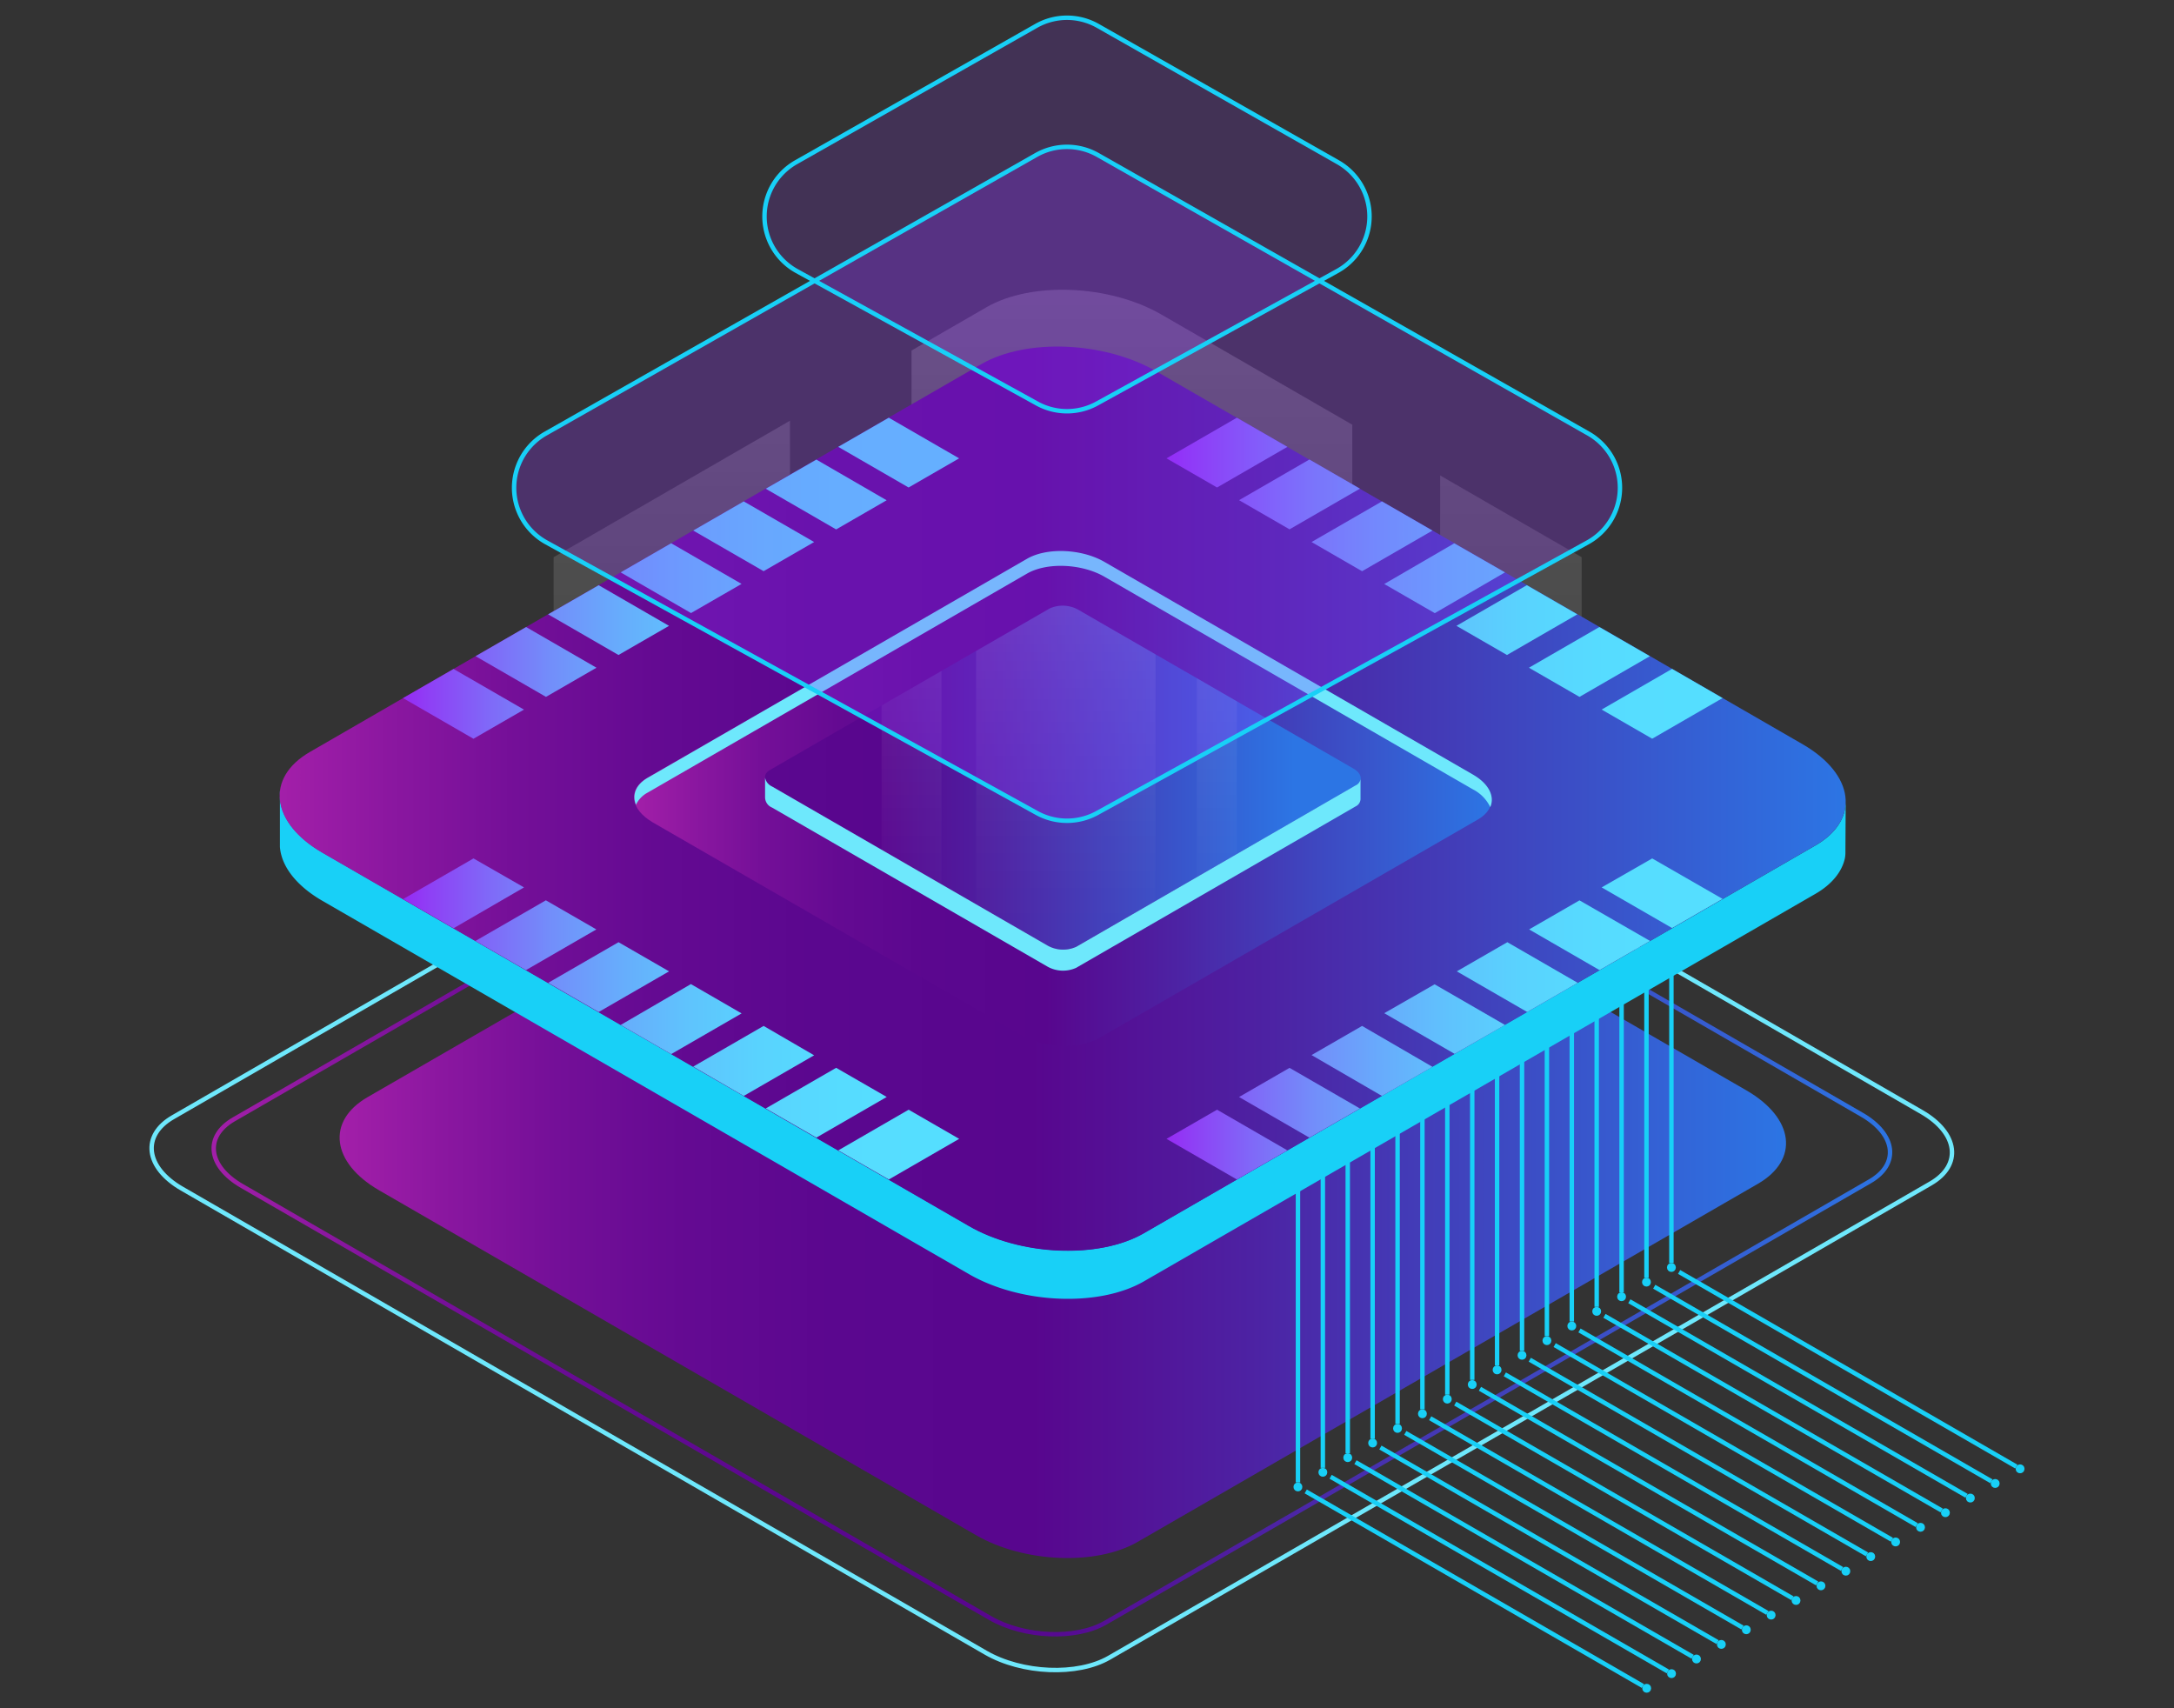<svg xmlns="http://www.w3.org/2000/svg" xmlns:xlink="http://www.w3.org/1999/xlink" viewBox="0 0 490 385"><rect x="0" y="0" width="490" height="385" fill="#333333" stroke="none"/><defs><linearGradient id="a" x1="240.64" y1="488.18" x2="240.64" y2="51.51" gradientTransform="matrix(1, 0, 0, -1, 0, 386)" gradientUnits="userSpaceOnUse"><stop offset="0" stop-color="#fff"/><stop offset="0.09" stop-color="#fff" stop-opacity="0.85"/><stop offset="0.22" stop-color="#fff" stop-opacity="0.62"/><stop offset="0.36" stop-color="#fff" stop-opacity="0.43"/><stop offset="0.5" stop-color="#fff" stop-opacity="0.28"/><stop offset="0.63" stop-color="#fff" stop-opacity="0.16"/><stop offset="0.76" stop-color="#fff" stop-opacity="0.07"/><stop offset="0.89" stop-color="#fff" stop-opacity="0.02"/><stop offset="1" stop-color="#fff" stop-opacity="0"/></linearGradient><linearGradient id="b" x1="47.67" y1="259.26" x2="426.5" y2="259.26" gradientUnits="userSpaceOnUse"><stop offset="0" stop-color="#a31fa9"/><stop offset="0.07" stop-color="#8b17a0"/><stop offset="0.15" stop-color="#740f98"/><stop offset="0.24" stop-color="#640a92"/><stop offset="0.34" stop-color="#5b078f"/><stop offset="0.48" stop-color="#58068e"/><stop offset="0.63" stop-color="#4d22a3"/><stop offset="0.94" stop-color="#3168da"/><stop offset="1" stop-color="#2c75e4"/></linearGradient><linearGradient id="c" x1="76.55" y1="257.02" x2="402.56" y2="257.02" xlink:href="#b"/><linearGradient id="d" x1="63.08" y1="179.98" x2="416.01" y2="179.98" xlink:href="#b"/><linearGradient id="e" x1="262.92" y1="130.31" x2="388.25" y2="130.31" gradientUnits="userSpaceOnUse"><stop offset="0" stop-color="#962af4"/><stop offset="0.05" stop-color="#8e41f5"/><stop offset="0.16" stop-color="#7f6bf8"/><stop offset="0.27" stop-color="#728ffa"/><stop offset="0.39" stop-color="#67acfc"/><stop offset="0.51" stop-color="#5fc3fd"/><stop offset="0.64" stop-color="#59d3fe"/><stop offset="0.79" stop-color="#56dcff"/><stop offset="1" stop-color="#55dfff"/></linearGradient><linearGradient id="f" x1="90.85" y1="130.32" x2="216.18" y2="130.32" xlink:href="#e"/><linearGradient id="g" x1="90.86" y1="229.65" x2="216.19" y2="229.65" xlink:href="#e"/><linearGradient id="h" x1="262.92" y1="229.65" x2="388.25" y2="229.65" xlink:href="#e"/><linearGradient id="i" x1="142.92" y1="179.99" x2="336.17" y2="179.99" xlink:href="#b"/><linearGradient id="j" x1="112.75" y1="210.73" x2="291.72" y2="210.73" gradientTransform="matrix(1, 0, 0, -1, 0, 386)" xlink:href="#b"/><linearGradient id="k" x1="238.74" y1="273.73" x2="238.74" y2="155.69" xlink:href="#a"/></defs><path d="M124.78,208.52l53.27,30.75V94.82l-53.27,30.76ZM324.6,107.16V226.92l31.89-18.41V125.57ZM222.37,69.23,205.45,79V255.09l14.09,8.12c11.65,6.74,29.27,7.46,39.36,1.63l45.89-26.49V95.72L261.73,70.87C250.08,64.14,232.46,63.41,222.37,69.23Z" style="opacity:0.51;fill:url(#a)"/><path d="M421.5,266.22,249.13,365.73c-6.65,3.84-18.28,3.36-26-1.08L54.53,267.29c-7.69-4.43-8.52-11.14-1.86-15L225,152.79c6.65-3.84,18.28-3.36,26,1.08l168.64,97.36C427.33,255.66,428.16,262.37,421.5,266.22Z" style="fill:none;stroke-miterlimit:10;stroke:url(#b)"/><path d="M435.14,266.73,250,373.61c-7.14,4.12-19.63,3.61-27.87-1.16L41,267.89c-8.25-4.77-9.15-12-2-16.1L224.14,144.92c7.14-4.13,19.62-3.62,27.87,1.15L433.14,250.64C441.39,255.4,442.28,262.61,435.14,266.73Z" style="fill:none;stroke:#6ee8fc;stroke-miterlimit:10"/><path d="M274.05,147.09a3.45,3.45,0,0,0-3.1,0,.94.94,0,0,0,0,1.79,3.45,3.45,0,0,0,3.1,0A.94.94,0,0,0,274.05,147.09Z" style="fill:#1fefff"/><path d="M280.76,143.22a3.39,3.39,0,0,0-3.1,0c-.87.49-.86,1.29,0,1.79a3.45,3.45,0,0,0,3.1,0C281.62,144.51,281.62,143.71,280.76,143.22Z" style="fill:#1fefff"/><path d="M287.48,139.34a3.45,3.45,0,0,0-3.1,0c-.86.5-.86,1.3,0,1.79a3.39,3.39,0,0,0,3.1,0C288.34,140.64,288.34,139.84,287.48,139.34Z" style="fill:#1fefff"/><path d="M294.19,135.46a3.45,3.45,0,0,0-3.1,0,.94.94,0,0,0,0,1.79,3.45,3.45,0,0,0,3.1,0A.94.94,0,0,0,294.19,135.46Z" style="fill:#1fefff"/><path d="M300.91,131.59a3.39,3.39,0,0,0-3.1,0,.94.94,0,0,0,0,1.79,3.45,3.45,0,0,0,3.1,0A.94.94,0,0,0,300.91,131.59Z" style="fill:#1fefff"/><path d="M280.07,150.57a3.47,3.47,0,0,0-3.11,0,1,1,0,0,0,0,1.79,3.47,3.47,0,0,0,3.11,0A.94.94,0,0,0,280.07,150.57Z" style="fill:#1fefff"/><path d="M286.78,146.69a3.41,3.41,0,0,0-3.11,0c-.86.49-.85,1.29,0,1.79a3.47,3.47,0,0,0,3.11,0C287.64,148,287.64,147.18,286.78,146.69Z" style="fill:#1fefff"/><path d="M293.5,142.81a3.47,3.47,0,0,0-3.11,0,1,1,0,0,0,0,1.79,3.41,3.41,0,0,0,3.11,0C294.36,144.11,294.36,143.31,293.5,142.81Z" style="fill:#1fefff"/><path d="M300.21,138.94a3.47,3.47,0,0,0-3.11,0,1,1,0,0,0,0,1.79,3.47,3.47,0,0,0,3.11,0A.94.94,0,0,0,300.21,138.94Z" style="fill:#1fefff"/><path d="M306.93,135.06a3.41,3.41,0,0,0-3.11,0,1,1,0,0,0,0,1.79,3.47,3.47,0,0,0,3.11,0A.94.94,0,0,0,306.93,135.06Z" style="fill:#1fefff"/><path d="M286.09,154a3.47,3.47,0,0,0-3.11,0,.94.94,0,0,0,0,1.79,3.47,3.47,0,0,0,3.11,0A1,1,0,0,0,286.09,154Z" style="fill:#1fefff"/><path d="M292.8,150.16a3.41,3.41,0,0,0-3.11,0c-.87.49-.86,1.29,0,1.79a3.47,3.47,0,0,0,3.11,0A1,1,0,0,0,292.8,150.16Z" style="fill:#1fefff"/><path d="M299.52,146.28a3.47,3.47,0,0,0-3.11,0c-.86.5-.86,1.3,0,1.79a3.41,3.41,0,0,0,3.11,0A1,1,0,0,0,299.52,146.28Z" style="fill:#1fefff"/><path d="M306.23,142.41a3.47,3.47,0,0,0-3.11,0,.94.94,0,0,0,0,1.79,3.47,3.47,0,0,0,3.11,0A1,1,0,0,0,306.23,142.41Z" style="fill:#1fefff"/><path d="M313,138.53a3.47,3.47,0,0,0-3.11,0,.94.94,0,0,0,0,1.79,3.47,3.47,0,0,0,3.11,0A1,1,0,0,0,313,138.53Z" style="fill:#1fefff"/><path d="M292.1,157.51a3.47,3.47,0,0,0-3.11,0,1,1,0,0,0,0,1.79,3.47,3.47,0,0,0,3.11,0A.94.94,0,0,0,292.1,157.51Z" style="fill:#1fefff"/><path d="M298.81,153.64a3.41,3.41,0,0,0-3.11,0c-.86.49-.85,1.29,0,1.79a3.47,3.47,0,0,0,3.11,0C299.67,154.93,299.67,154.13,298.81,153.64Z" style="fill:#1fefff"/><path d="M305.53,149.75a3.47,3.47,0,0,0-3.11,0,1,1,0,0,0,0,1.79,3.41,3.41,0,0,0,3.11,0C306.39,151.05,306.39,150.25,305.53,149.75Z" style="fill:#1fefff"/><path d="M312.24,145.88a3.47,3.47,0,0,0-3.11,0,1,1,0,0,0,0,1.79,3.47,3.47,0,0,0,3.11,0A.94.94,0,0,0,312.24,145.88Z" style="fill:#1fefff"/><path d="M319,142a3.47,3.47,0,0,0-3.11,0,1,1,0,0,0,0,1.79,3.47,3.47,0,0,0,3.11,0A.94.94,0,0,0,319,142Z" style="fill:#1fefff"/><path d="M298.12,161a3.47,3.47,0,0,0-3.11,0,.94.94,0,0,0,0,1.79,3.47,3.47,0,0,0,3.11,0A1,1,0,0,0,298.12,161Z" style="fill:#1fefff"/><path d="M304.83,157.11a3.41,3.41,0,0,0-3.11,0c-.86.49-.86,1.29,0,1.79a3.47,3.47,0,0,0,3.11,0A1,1,0,0,0,304.83,157.11Z" style="fill:#1fefff"/><path d="M311.54,153.23a3.47,3.47,0,0,0-3.11,0c-.86.5-.86,1.3,0,1.79a3.41,3.41,0,0,0,3.11,0A1,1,0,0,0,311.54,153.23Z" style="fill:#1fefff"/><path d="M318.26,149.35a3.47,3.47,0,0,0-3.11,0,.94.94,0,0,0,0,1.79,3.47,3.47,0,0,0,3.11,0A1,1,0,0,0,318.26,149.35Z" style="fill:#1fefff"/><path d="M325,145.48a3.47,3.47,0,0,0-3.11,0,.94.94,0,0,0,0,1.79,3.47,3.47,0,0,0,3.11,0A1,1,0,0,0,325,145.48Z" style="fill:#1fefff"/><path d="M393.65,245.76l-134.58-77.7c-10.78-6.22-27.08-6.9-36.41-1.51L82.85,247.27c-9.34,5.39-8.16,14.79,2.61,21L220,346c10.78,6.22,27.07,6.9,36.41,1.51l139.81-80.71C405.6,261.38,404.42,252,393.65,245.76Z" style="fill:url(#c)"/><path d="M415.84,182.23a6.71,6.71,0,0,1-.23,1.1c-.84,2.71-2.95,5.21-6.41,7.21L257.85,277.92c-10.1,5.83-27.75,5.1-39.42-1.63L72.74,192.17c-6.85-3.95-10.11-9.09-9.59-13.85h-.06v12.55l0,0c.32,4.27,3.56,8.69,9.62,12.18l145.69,84.11c11.67,6.73,29.32,7.46,39.42,1.63L409.2,201.44c3.77-2.18,5.94-5,6.61-7.94a6.82,6.82,0,0,0,.13-1.36v-.56L416,181Z" style="fill:#18d0f7"/><path d="M409.19,190.54l-53.63,31-31.94,18.44-19.83,11.45-46,26.53c-10.1,5.83-27.75,5.11-39.42-1.63l-14.1-8.14-27.44-15.84-53.34-30.8-50.8-29.33c-11.67-6.74-12.94-16.93-2.83-22.75l53.63-31,53.34-30.8,27.44-15.85,16.94-9.77c10.1-5.84,27.75-5.1,39.41,1.64l43.12,24.88L323.62,120l31.94,18.44,50.8,29.33C418,174.53,419.3,184.71,409.19,190.54Z" style="fill:url(#d)"/><path d="M311.48,113l-15.87,9.16L307,128.74l15.86-9.16Zm-16.35-9.44-15.86,9.17,11.38,6.57,15.87-9.17Zm81.74,47.19L361,159.92l11.39,6.57,15.86-9.16ZM278.78,94.14l-15.86,9.16,11.39,6.57,15.86-9.16Zm49,28.31L312,131.62l11.39,6.57L339.21,129Zm32.7,18.87-15.87,9.17L356,157.06l15.87-9.17Zm-16.35-9.43-15.86,9.16,11.39,6.57,15.86-9.16Z" style="fill:url(#e)"/><path d="M200.32,94.14l-11.39,6.57,15.86,9.16,11.39-6.57Zm-76.78,44.32,15.86,9.16,11.39-6.57-15.86-9.16ZM90.85,157.34l15.86,9.16,11.39-6.57-15.87-9.16Zm16.34-9.45,15.87,9.17,11.38-6.57-15.86-9.17Zm65.4-37.74,15.87,9.17,11.38-6.57L184,103.58ZM139.89,129l15.86,9.17,11.39-6.57-15.87-9.17Zm16.35-9.43,15.87,9.16,11.39-6.57L167.63,113Z" style="fill:url(#f)"/><path d="M139.41,212.35l-15.86,9.16,11.39,6.57,15.86-9.16Zm-32.69-18.88-15.86,9.16,11.38,6.57L118.11,200Zm49,28.32L139.9,231l11.38,6.57,15.87-9.17Zm-32.69-18.88-15.87,9.16,11.39,6.57,15.86-9.17ZM204.8,250.1l-15.86,9.17,11.39,6.56,15.86-9.16Zm-16.34-9.44-15.87,9.16L184,256.39l15.86-9.16Zm-16.35-9.44-15.87,9.17L167.63,247l15.87-9.16Z" style="fill:url(#g)"/><path d="M279.27,247.24l15.86,9.16,11.39-6.57-15.87-9.16Zm-16.35,9.43,15.86,9.16,11.39-6.56-15.86-9.17Zm32.69-18.88L311.48,247l11.38-6.56L307,231.22Zm76.78-44.32L361,200l15.87,9.16,11.38-6.57Zm-27.74,16,15.87,9.17,11.39-6.57L356,202.92ZM312,228.35l15.86,9.17L339.21,231l-15.86-9.16Zm16.35-9.43,15.86,9.16,11.39-6.57-15.86-9.16Z" style="fill:url(#h)"/><path d="M333.15,184.67,247.66,234c-4.48,2.58-12.31,2.26-17.49-.73l-83-47.9c-5.17-3-5.73-7.5-1.26-10.09L231.43,126c4.48-2.58,12.31-2.26,17.48.73l83,47.9C337.06,177.57,337.62,182.08,333.15,184.67Z" style="fill:url(#i)"/><path d="M146,178.62l85.49-49.35c4.48-2.58,12.31-2.26,17.48.73l83,47.9a8.78,8.78,0,0,1,3.92,4c1.06-2.4-.29-5.25-3.92-7.34l-83-47.9c-5.17-3-13-3.31-17.48-.73L146,175.29c-2.72,1.57-3.57,3.86-2.66,6.08A6.11,6.11,0,0,1,146,178.62Z" style="fill:#6ee8fc"/><path d="M305.58,177l-26.8,15.47-9,5.2-9.35,5.4-17.89,10.33a7.2,7.2,0,0,1-6.44-.27L220,203.81l-7.77-4.49-13.51-7.8L174,177.25c-1.9-1.09-2.11-2.76-.46-3.71L198.7,159l13.51-7.8,7.77-4.49,16.58-9.57a7.17,7.17,0,0,1,6.44.26l17.43,10.07,9.35,5.39,9,5.2,26.34,15.2C307,174.38,307.23,176,305.58,177Z" style="fill:url(#j)"/><path d="M306.67,175.38a1.88,1.88,0,0,1-1.1,1.61l-63,36.4a7.17,7.17,0,0,1-6.44-.27L174,177.25a2.71,2.71,0,0,1-1.56-2v4.49h0A2.52,2.52,0,0,0,174,182l62.11,35.86a7.17,7.17,0,0,0,6.44.27l63-36.39a1.9,1.9,0,0,0,1.1-1.61l0-4.72h0Z" style="fill:#6ee8fc"/><path d="M198.7,159v32.51l13.51,7.8V151.21Zm71.08-6.14v44.79l9-5.2V158.07ZM243,137.41a7.17,7.17,0,0,0-6.44-.26L220,146.72v57.09l16.12,9.31a7.2,7.2,0,0,0,6.44.27l17.89-10.33V147.48Z" style="opacity:0.17;fill:url(#k)"/><circle cx="292.54" cy="264.84" r="0.5" style="fill:none;stroke:#18d0f7;stroke-miterlimit:10"/><path d="M292.55,266.84v67.27" style="fill:none;stroke:#18d0f7;stroke-miterlimit:10"/><circle cx="292.54" cy="335.12" r="0.5" style="fill:none;stroke:#18d0f7;stroke-miterlimit:10"/><path d="M294.3,336.13l76,43.86" style="fill:none;stroke:#18d0f7;stroke-miterlimit:10"/><circle cx="371.15" cy="380.5" r="0.5" style="fill:none;stroke:#18d0f7;stroke-miterlimit:10"/><circle cx="298.16" cy="261.54" r="0.5" style="fill:none;stroke:#18d0f7;stroke-miterlimit:10"/><path d="M298.16,263.54v67.28" style="fill:none;stroke:#18d0f7;stroke-miterlimit:10"/><circle cx="298.16" cy="331.82" r="0.5" style="fill:none;stroke:#18d0f7;stroke-miterlimit:10"/><path d="M299.91,332.83l76,43.87" style="fill:none;stroke:#18d0f7;stroke-miterlimit:10"/><circle cx="376.75" cy="377.2" r="0.5" style="fill:none;stroke:#18d0f7;stroke-miterlimit:10"/><circle cx="303.77" cy="258.24" r="0.5" style="fill:none;stroke:#18d0f7;stroke-miterlimit:10"/><path d="M303.77,260.25v67.27" style="fill:none;stroke:#18d0f7;stroke-miterlimit:10"/><circle cx="303.77" cy="328.52" r="0.5" style="fill:none;stroke:#18d0f7;stroke-miterlimit:10"/><path d="M305.51,329.54l76,43.86" style="fill:none;stroke:#18d0f7;stroke-miterlimit:10"/><circle cx="382.37" cy="373.9" r="0.5" style="fill:none;stroke:#18d0f7;stroke-miterlimit:10"/><circle cx="309.38" cy="254.94" r="0.5" style="fill:none;stroke:#18d0f7;stroke-miterlimit:10"/><path d="M309.38,257v67.28" style="fill:none;stroke:#18d0f7;stroke-miterlimit:10"/><circle cx="309.38" cy="325.22" r="0.5" style="fill:none;stroke:#18d0f7;stroke-miterlimit:10"/><path d="M311.13,326.24l76,43.86" style="fill:none;stroke:#18d0f7;stroke-miterlimit:10"/><circle cx="387.98" cy="370.61" r="0.5" style="fill:none;stroke:#18d0f7;stroke-miterlimit:10"/><circle cx="314.99" cy="251.64" r="0.5" style="fill:none;stroke:#18d0f7;stroke-miterlimit:10"/><path d="M315,253.65v67.28" style="fill:none;stroke:#18d0f7;stroke-miterlimit:10"/><circle cx="314.99" cy="321.93" r="0.5" style="fill:none;stroke:#18d0f7;stroke-miterlimit:10"/><path d="M316.74,322.94l76,43.87" style="fill:none;stroke:#18d0f7;stroke-miterlimit:10"/><circle cx="393.6" cy="367.31" r="0.5" style="fill:none;stroke:#18d0f7;stroke-miterlimit:10"/><circle cx="320.6" cy="248.35" r="0.5" style="fill:none;stroke:#18d0f7;stroke-miterlimit:10"/><path d="M320.6,250.35v67.28" style="fill:none;stroke:#18d0f7;stroke-miterlimit:10"/><circle cx="320.6" cy="318.63" r="0.5" style="fill:none;stroke:#18d0f7;stroke-miterlimit:10"/><path d="M322.35,319.64l76,43.87" style="fill:none;stroke:#18d0f7;stroke-miterlimit:10"/><circle cx="399.2" cy="364.01" r="0.5" style="fill:none;stroke:#18d0f7;stroke-miterlimit:10"/><circle cx="326.21" cy="245.05" r="0.5" style="fill:none;stroke:#18d0f7;stroke-miterlimit:10"/><path d="M326.21,247.05v67.28" style="fill:none;stroke:#18d0f7;stroke-miterlimit:10"/><circle cx="326.21" cy="315.33" r="0.5" style="fill:none;stroke:#18d0f7;stroke-miterlimit:10"/><path d="M328,316.34l76,43.87" style="fill:none;stroke:#18d0f7;stroke-miterlimit:10"/><circle cx="404.81" cy="360.71" r="0.5" style="fill:none;stroke:#18d0f7;stroke-miterlimit:10"/><circle cx="331.83" cy="241.75" r="0.5" style="fill:none;stroke:#18d0f7;stroke-miterlimit:10"/><path d="M331.83,243.77V311" style="fill:none;stroke:#18d0f7;stroke-miterlimit:10"/><circle cx="331.83" cy="312.04" r="0.5" style="fill:none;stroke:#18d0f7;stroke-miterlimit:10"/><path d="M333.57,313l76,43.87" style="fill:none;stroke:#18d0f7;stroke-miterlimit:10"/><circle cx="410.43" cy="357.41" r="0.5" style="fill:none;stroke:#18d0f7;stroke-miterlimit:10"/><circle cx="337.43" cy="238.45" r="0.5" style="fill:none;stroke:#18d0f7;stroke-miterlimit:10"/><path d="M337.43,240.47v67.27" style="fill:none;stroke:#18d0f7;stroke-miterlimit:10"/><circle cx="337.43" cy="308.74" r="0.5" style="fill:none;stroke:#18d0f7;stroke-miterlimit:10"/><path d="M339.18,309.75l76,43.86" style="fill:none;stroke:#18d0f7;stroke-miterlimit:10"/><circle cx="416.04" cy="354.11" r="0.5" style="fill:none;stroke:#18d0f7;stroke-miterlimit:10"/><circle cx="343.05" cy="235.15" r="0.5" style="fill:none;stroke:#18d0f7;stroke-miterlimit:10"/><path d="M343.05,237.17v67.27" style="fill:none;stroke:#18d0f7;stroke-miterlimit:10"/><circle cx="343.05" cy="305.45" r="0.5" style="fill:none;stroke:#18d0f7;stroke-miterlimit:10"/><path d="M344.8,306.45l76,43.87" style="fill:none;stroke:#18d0f7;stroke-miterlimit:10"/><circle cx="421.65" cy="350.82" r="0.5" style="fill:none;stroke:#18d0f7;stroke-miterlimit:10"/><circle cx="348.66" cy="231.87" r="0.5" style="fill:none;stroke:#18d0f7;stroke-miterlimit:10"/><path d="M348.66,233.87v67.27" style="fill:none;stroke:#18d0f7;stroke-miterlimit:10"/><circle cx="348.66" cy="302.15" r="0.5" style="fill:none;stroke:#18d0f7;stroke-miterlimit:10"/><path d="M350.41,303.15l76,43.87" style="fill:none;stroke:#18d0f7;stroke-miterlimit:10"/><circle cx="427.26" cy="347.52" r="0.5" style="fill:none;stroke:#18d0f7;stroke-miterlimit:10"/><circle cx="354.27" cy="228.57" r="0.5" style="fill:none;stroke:#18d0f7;stroke-miterlimit:10"/><path d="M354.27,230.57v67.27" style="fill:none;stroke:#18d0f7;stroke-miterlimit:10"/><circle cx="354.27" cy="298.85" r="0.5" style="fill:none;stroke:#18d0f7;stroke-miterlimit:10"/><path d="M356,299.85l76,43.87" style="fill:none;stroke:#18d0f7;stroke-miterlimit:10"/><circle cx="432.87" cy="344.22" r="0.5" style="fill:none;stroke:#18d0f7;stroke-miterlimit:10"/><circle cx="359.88" cy="225.27" r="0.5" style="fill:none;stroke:#18d0f7;stroke-miterlimit:10"/><path d="M359.88,227.28v67.26" style="fill:none;stroke:#18d0f7;stroke-miterlimit:10"/><circle cx="359.88" cy="295.55" r="0.5" style="fill:none;stroke:#18d0f7;stroke-miterlimit:10"/><path d="M361.63,296.56l76,43.86" style="fill:none;stroke:#18d0f7;stroke-miterlimit:10"/><circle cx="438.48" cy="340.93" r="0.5" style="fill:none;stroke:#18d0f7;stroke-miterlimit:10"/><circle cx="365.49" cy="221.97" r="0.5" style="fill:none;stroke:#18d0f7;stroke-miterlimit:10"/><path d="M365.49,224v67.27" style="fill:none;stroke:#18d0f7;stroke-miterlimit:10"/><circle cx="365.49" cy="292.25" r="0.5" style="fill:none;stroke:#18d0f7;stroke-miterlimit:10"/><path d="M367.24,293.27l76,43.85" style="fill:none;stroke:#18d0f7;stroke-miterlimit:10"/><circle cx="444.1" cy="337.63" r="0.5" style="fill:none;stroke:#18d0f7;stroke-miterlimit:10"/><circle cx="371.1" cy="218.67" r="0.5" style="fill:none;stroke:#18d0f7;stroke-miterlimit:10"/><path d="M371.1,220.68V288" style="fill:none;stroke:#18d0f7;stroke-miterlimit:10"/><circle cx="371.1" cy="288.96" r="0.5" style="fill:none;stroke:#18d0f7;stroke-miterlimit:10"/><path d="M372.85,290l76,43.85" style="fill:none;stroke:#18d0f7;stroke-miterlimit:10"/><circle cx="449.7" cy="334.34" r="0.5" style="fill:none;stroke:#18d0f7;stroke-miterlimit:10"/><circle cx="376.72" cy="215.37" r="0.5" style="fill:none;stroke:#18d0f7;stroke-miterlimit:10"/><path d="M376.72,217.38v67.28" style="fill:none;stroke:#18d0f7;stroke-miterlimit:10"/><circle cx="376.72" cy="285.66" r="0.5" style="fill:none;stroke:#18d0f7;stroke-miterlimit:10"/><path d="M378.46,286.67l76,43.86" style="fill:none;stroke:#18d0f7;stroke-miterlimit:10"/><circle cx="455.31" cy="331.04" r="0.5" style="fill:none;stroke:#18d0f7;stroke-miterlimit:10"/><path d="M247.43,34.93,358,97.71a14.05,14.05,0,0,1-.15,24.53l-110.57,61a14.1,14.1,0,0,1-13.57,0l-110.57-61A14.05,14.05,0,0,1,123,97.71L233.55,34.93A14.07,14.07,0,0,1,247.43,34.93Z" style="fill:#9031ff;opacity:0.27"/><path d="M247.43,5.83l54.12,30.73a14.05,14.05,0,0,1-.15,24.53L247.28,90.93a14,14,0,0,1-13.57,0L179.59,61.09a14.05,14.05,0,0,1-.16-24.53L233.55,5.83A14.07,14.07,0,0,1,247.43,5.83Z" style="fill:#9031ff;opacity:0.17"/><path d="M247.43,34.93,358,97.71a14.05,14.05,0,0,1-.15,24.53l-110.57,61a14.1,14.1,0,0,1-13.57,0l-110.57-61A14.05,14.05,0,0,1,123,97.71L233.55,34.93A14.07,14.07,0,0,1,247.43,34.93Z" style="fill:none;stroke:#18d0f7;stroke-miterlimit:10"/><path d="M247.43,5.83l54.12,30.73a14.05,14.05,0,0,1-.15,24.53L247.28,90.93a14,14,0,0,1-13.57,0L179.59,61.09a14.05,14.05,0,0,1-.16-24.53L233.55,5.83A14.07,14.07,0,0,1,247.43,5.83Z" style="fill:none;stroke:#18d0f7;stroke-miterlimit:10"/></svg>